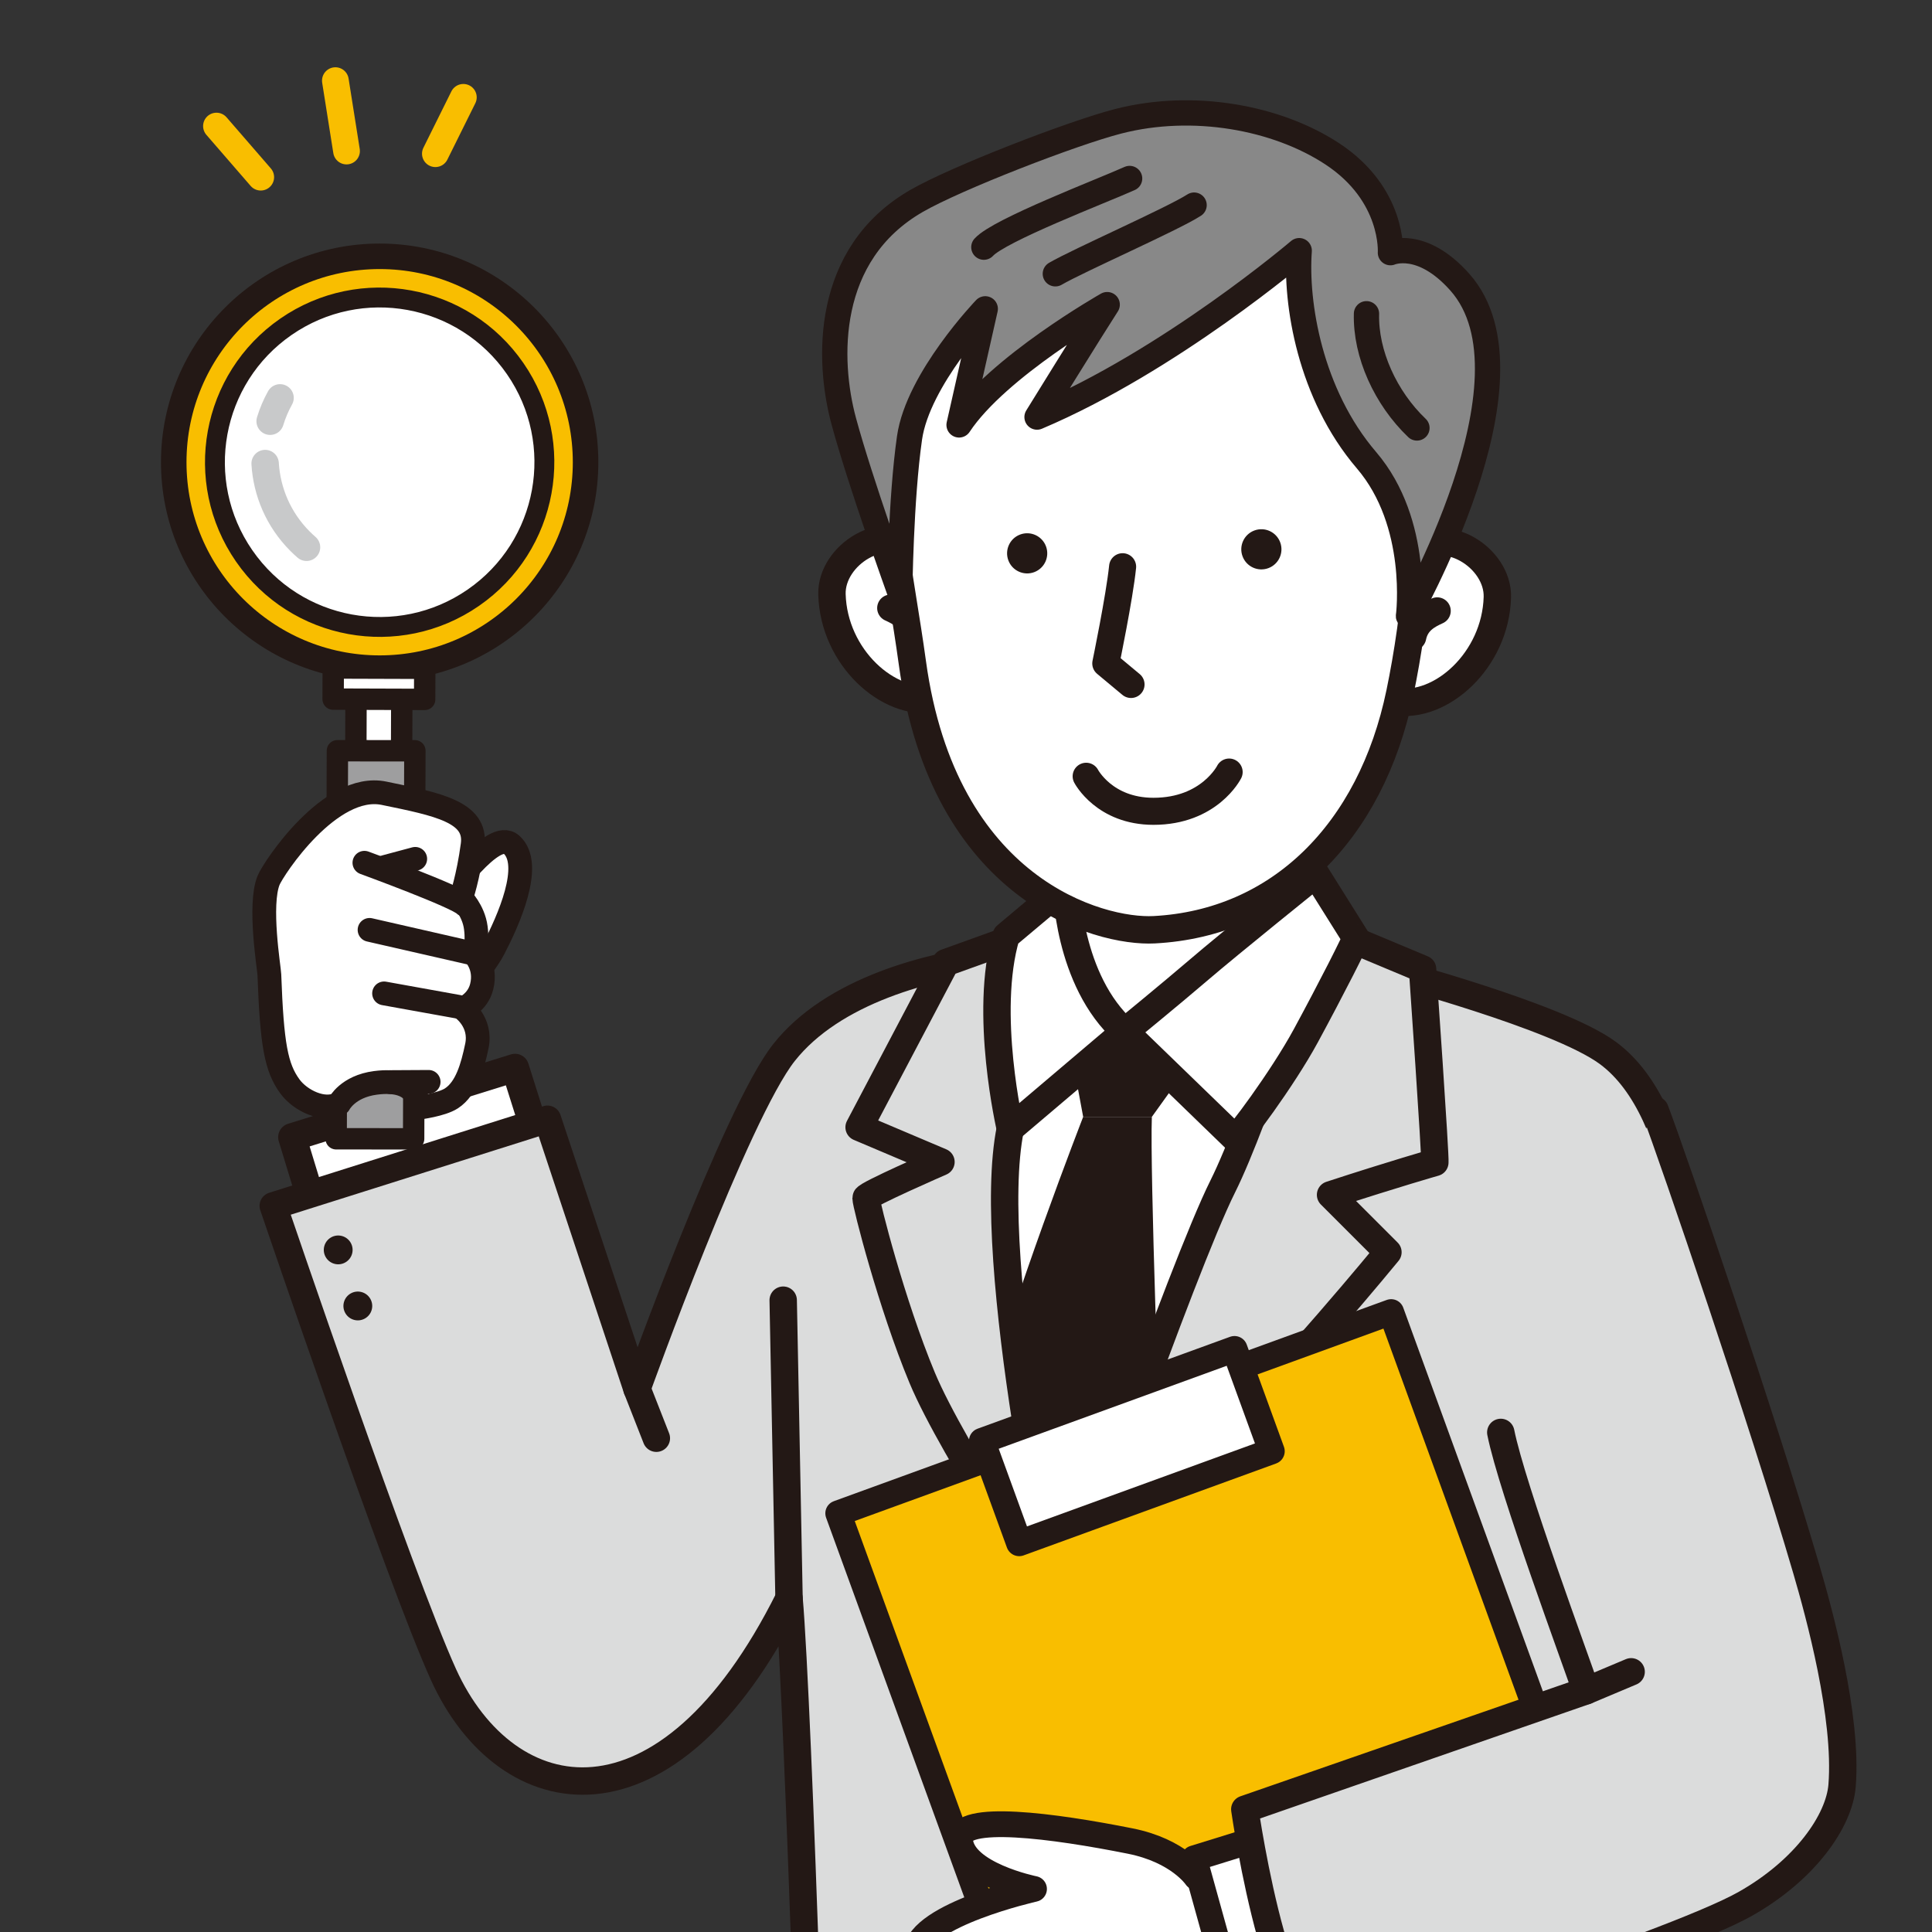 <?xml version="1.0" encoding="UTF-8"?><svg id="_レイヤー_1" xmlns="http://www.w3.org/2000/svg" xmlns:xlink="http://www.w3.org/1999/xlink" viewBox="0 0 600 600"><rect x="0" y="0" width="600" height="600" fill="#333333" stroke="none"/><defs><style>.cls-1,.cls-2,.cls-3,.cls-4,.cls-5{fill:none;}.cls-2,.cls-3,.cls-6,.cls-4,.cls-7,.cls-8,.cls-5,.cls-9,.cls-10,.cls-11,.cls-12,.cls-13,.cls-14,.cls-15,.cls-16,.cls-17,.cls-18,.cls-19{stroke-linecap:round;stroke-linejoin:round;}.cls-2,.cls-3,.cls-6,.cls-7,.cls-8,.cls-9,.cls-10,.cls-11,.cls-12,.cls-13,.cls-14,.cls-15,.cls-16,.cls-17,.cls-18,.cls-19{stroke:#231815;}.cls-2,.cls-6{stroke-width:7.854px;}.cls-3,.cls-9,.cls-14,.cls-17{stroke-width:8.508px;}.cls-6{fill:#888;}.cls-4{stroke:#c8c9ca;stroke-width:8.516px;}.cls-7{fill:#9e9e9f;}.cls-7,.cls-18{stroke-width:6.641px;}.cls-20{fill:#231815;}.cls-21,.cls-8,.cls-9,.cls-10,.cls-11,.cls-12,.cls-13,.cls-18,.cls-19{fill:#fff;}.cls-8{stroke-width:7.382px;}.cls-5{stroke:#f9be00;stroke-width:8.301px;}.cls-10{stroke-width:8.704px;}.cls-11{stroke-width:8.405px;}.cls-12{stroke-width:8.102px;}.cls-13,.cls-15{stroke-width:8.007px;}.cls-14,.cls-15,.cls-16{fill:#f9be00;}.cls-16{stroke-width:7.926px;}.cls-17{fill:#dbdcdc;}.cls-22{clip-path:url(#clippath);}.cls-19{stroke-width:6.173px;}</style><clipPath id="clippath"><rect class="cls-1" width="600" height="673.171"/></clipPath></defs><g class="cls-22"><polyline class="cls-10" points="167.779 356.425 159.945 331.614 90.735 353.161 98.064 377.228"/><path class="cls-17" d="M526.16,413.356c-.615-15.133-1.741-67.903-26.846-86.368-15.744-11.579-68.664-25.366-68.382-25.572,4.151-3.041-68.1-9.648-119.252-4.221-23.74,2.518-53.145,10.697-68.162,29.631-15.017,18.935-45.704,104.467-45.704,104.467l-27.787-83.701-85.167,26.897s39.322,115.76,52.886,145.6c19.587,43.092,69.283,52.479,107.296-23.723,2.79,31.294,9.106,218.872,7.207,222.672-1.9,3.8,64.763,7.02,103.748,5.909,73.308-2.088,146.444-14.248,146.444-14.248,0,0-8.454-115.166-9.191-118.01,9.234,6.065,34.066-150.925,32.911-179.334Z"/><path class="cls-9" d="M395.206,235.036s-3.303,46.492,9.049,65.494c12.351,19.002,11.283,18.609,11.283,18.609,0,0-51.406,63.57-76.641,60.173-32.937-4.434-38.004-57.006-38.004-57.006,0,0,14.656,2.584,27.957-23.069,13.301-25.653,3.878-59.893,3.878-59.893"/><path class="cls-21" d="M301.344,312.72s126.521,11.56,122.72,10.293c-3.8-1.267-94.376,178.143-94.376,178.143,0,0-48.405-89.864-42.438-112.269,5.968-22.405,18.21-67.457,14.093-76.166Z"/><path class="cls-3" d="M404.429,312.245s-22.486,103.56-44.338,129.213c-21.852,25.653-36.104,46.871-36.104,46.871-27.553-64.606-8.677-179.016-7.917-178.934"/><polygon class="cls-20" points="331.22 319.058 375.816 321.643 357.719 346.85 336.39 346.85 331.22 319.058"/><path class="cls-20" d="M336.39,346.85s-22.621,58.169-31.023,91.132l22.621,56.23,32.316-44.596s-3.232-85.961-2.585-102.765h-21.329Z"/><path class="cls-17" d="M445.6,361.016c.289-1.312-3.813-60.089-3.813-60.089l-32.362-13.54s-19.226,60.14-29.677,81.042c-12.611,25.223-50.06,132.725-50.06,132.725,0,0,29.136-35.629,49.405-54.63,20.269-19.002,51.939-57.639,51.939-57.639l-17.817-17.817c20.053-6.548,32.385-10.052,32.385-10.052Z"/><path class="cls-17" d="M313.769,350.512c5.425-26.596,15.081-64.201,15.081-64.201l-35.111,12.643-26.936,51.127,25.422,10.772s-23.268,10.14-23.268,11.203c0,1.9,7.934,33.025,17.435,55.827,9.501,22.802,43.296,73.272,43.296,73.272,0,0-24.328-109.419-15.919-150.643Z"/><path class="cls-9" d="M312.477,290.619l18.679-15.682s.28,29.47,18.161,45.412l-35.548,30.162s-8.402-35.979-1.293-59.893Z"/><path class="cls-9" d="M349.317,320.35l34.255,33.178c.664.272,14.641-18.361,21.975-31.885,7.625-14.06,15.915-30.315,15.512-30.377l-12.424-19.81s-27.002,21.749-36.05,29.505c-9.049,7.756-23.268,19.39-23.268,19.39Z"/><circle class="cls-9" cx="329.414" cy="556.998" r="9.539" transform="translate(-274.379 789.794) rotate(-80.484)"/><line class="cls-14" x1="245.041" y1="496.367" x2="243.229" y2="403.78"/><path class="cls-9" d="M433.259,217.884c14.232,2.369,31.2-12.859,31.758-32.408.35-12.244-16.439-23.046-26.972-13.744-3.879,3.426-8.379,8.743-9.889,11.243"/><path class="cls-11" d="M446.343,189.71c-2.95,1.345-6.599,3.213-7.596,8.096"/><path class="cls-9" d="M290.132,217.013c-14.231,2.369-31.2-12.859-31.758-32.409-.35-12.244,16.439-23.046,26.972-13.744,3.879,3.426,8.38,8.743,9.889,11.243"/><path class="cls-11" d="M276.613,188.84c2.95,1.345,6.599,3.213,7.596,8.096"/><path class="cls-9" d="M275.481,127.78c-2.842,19.391,4.184,51.159,7.864,78.039,9.671,70.64,58.055,83.811,75.085,82.92,38.675-2.023,67.335-30.135,76.332-73.634,4.679-22.622,9.704-60.794.896-85.841-8.808-25.047-39.358-88.633-98.95-51.395-34.946,21.837-56.093,14.876-61.227,49.91Z"/><path class="cls-11" d="M381.718,239.771s-6.094,12.188-23.505,12.188c-15.235,0-20.893-10.882-20.893-10.882"/><path class="cls-11" d="M351.249,212.566l-7.835-6.529s4.244-20.506,5.223-30.034"/><path class="cls-20" d="M397.573,168.413c1.205,3.227-.435,6.82-3.662,8.025-3.227,1.205-6.82-.435-8.025-3.662-1.205-3.227.435-6.82,3.662-8.025,3.227-1.205,6.82.435,8.025,3.662Z"/><path class="cls-20" d="M324.839,169.664c1.205,3.227-.435,6.82-3.662,8.025-3.227,1.205-6.82-.435-8.025-3.662-1.205-3.227.435-6.82,3.662-8.025,3.227-1.205,6.82.435,8.025,3.662Z"/><path class="cls-6" d="M282.463,135.971c-2.748,19.164-3.035,47.866-3.035,47.866,0,0-12.358-34.36-17.411-53.104-5.053-18.743-6.094-51.798,22.634-68.339,12.374-7.124,48.381-21.072,62.647-24.736,23.192-5.957,49.183-1.228,66.439,10.109,19.293,12.676,18.072,30.7,18.072,30.7,0,0,9.636-4.239,21.54,9.143,26.742,30.064-17.384,105.231-15.915,103.626,0,0,3.7-28.728-13.058-48.316-17.637-20.615-22.096-48.857-20.893-65.074,0,0-40.046,34.169-81.423,51.679,0,0,16.558-26.824,21.79-34.921,0,0-34.08,19.311-46.001,37.354l8.132-36.048s-20.893,21.764-23.517,40.06Z"/><path class="cls-2" d="M424.376,97.435c-.337,12.418,5.932,26.183,15.67,35.475"/><path class="cls-2" d="M350.814,55.431c-8.706,3.917-40.479,16.034-45.269,21.329"/><path class="cls-2" d="M327.744,85.03c7.1-4.147,36.457-17.034,43.092-21.329"/><line class="cls-17" x1="197.814" y1="431.293" x2="203.837" y2="446.655"/><path class="cls-20" d="M109.356,389.314c-.631,2.388-3.079,3.812-5.468,3.181-2.388-.632-3.812-3.079-3.181-5.468.632-2.388,3.079-3.812,5.468-3.181,2.388.632,3.812,3.079,3.181,5.468Z"/><path class="cls-20" d="M115.45,406.725c-.631,2.388-3.079,3.812-5.468,3.181-2.388-.632-3.812-3.079-3.181-5.468.632-2.388,3.079-3.812,5.468-3.181,2.388.632,3.812,3.079,3.181,5.468Z"/><rect class="cls-18" x="110.526" y="212.615" width="14.211" height="32.97" transform="translate(234.53 458.574) rotate(-179.817)"/><circle class="cls-16" cx="117.905" cy="143.549" r="63.95"/><circle class="cls-19" cx="117.905" cy="143.549" r="51.153" transform="translate(-60.712 92.521) rotate(-34.658)"/><path class="cls-4" d="M82.34,143.961c.524,8.753,4.117,17.358,10.783,24.067.671.675,1.361,1.319,2.069,1.933"/><path class="cls-4" d="M86.973,123.561c-1.294,2.323-2.32,4.755-3.08,7.251"/><polygon class="cls-7" points="128.844 233.16 104.783 233.148 104.398 353.658 128.459 353.67 128.844 233.16"/><rect class="cls-18" x="103.474" y="207.499" width="28.422" height="9.664" transform="translate(234.691 425.036) rotate(-179.817)"/><path class="cls-8" d="M137.184,278.899c2.082-.834,15.851-21.836,21.686-16.567,6.875,6.207-1.11,23.75-5.47,32.173-4.36,8.423-15.068,18.006-15.068,18.006"/><path class="cls-8" d="M83.653,302.697c-.075-2.033-3.374-21.687-.233-29.333,1.489-3.625,19.119-30.449,35.832-27.014,16.713,3.435,28.894,5.796,27.532,16.011-1.362,10.214-3.58,16.525-3.58,16.525,0,0,3.861,3.79,4.562,9.23.742,5.765-.658,8.03-.658,8.03,0,0,4.095,3.803,2.494,10.252-1.282,5.162-5.908,6.825-5.908,6.825,0,0,5.978,4.153,4.399,11.645-1.35,6.408-3.18,13.146-7.874,16.225-3.086,2.024-10.229,2.918-10.229,2.918,0,0,.798-9.588-13.404-7.714-8.602,1.135-11.269,6.492-11.269,6.492-4.784,2.504-12.065-.985-15.274-5.378-4.3-5.886-5.593-12.982-6.389-34.713Z"/><path class="cls-8" d="M113.169,267.936s28.885,10.56,31.176,13.08"/><line class="cls-8" x1="119.56" y1="269.243" x2="128.953" y2="266.725"/><line class="cls-8" x1="114.769" y1="288.782" x2="146.174" y2="295.958"/><line class="cls-8" x1="119.278" y1="308.507" x2="142.305" y2="312.658"/><line class="cls-8" x1="121.219" y1="336.054" x2="133.116" y2="335.988"/><line class="cls-5" x1="80.974" y1="55.021" x2="67.225" y2="39.153"/><line class="cls-5" x1="107.616" y1="46.906" x2="104.156" y2="25.043"/><line class="cls-5" x1="135.211" y1="47.733" x2="143.896" y2="30.228"/><rect class="cls-15" x="296.63" y="431.348" width="182.732" height="244.563" transform="translate(-165.953 166.091) rotate(-20)"/><rect class="cls-12" x="308.227" y="432.216" width="83.446" height="33.764" transform="translate(-132.496 146.774) rotate(-20)"/><path class="cls-13" d="M371.515,582.964s-5.427-8.198-20.511-11.209c-23.536-4.697-53.342-8.752-52.86-.402.622,10.76,22.977,15.276,22.977,15.276,0,0-35.608,8.025-36.54,19.434-.933,11.409,16.506,9.669,16.506,9.669,0,0-12.611,9.072-11.262,16.99,1.349,7.917,13.493,4.549,13.493,4.549,0,0-10.101,10.845-4.92,16.639,5.181,5.794,16.863.014,16.863.014,0,0-3.292,7.693,5.649,12.598,3.627,1.99,36.182-12.37,47.152-20.427,10.97-8.058,15.374-23.145,15.374-23.145l27.491-8.164-6.233-39.48-33.177,7.658Z"/><polyline class="cls-13" points="407.783 565.692 370.83 577.123 386.043 631.955 423.757 621.617"/><path class="cls-17" d="M513.985,344.742c5.865,15.435,33.36,96.009,47.049,142.8,3.976,13.591,12.745,45.599,11.041,66.983-.875,10.982-11.475,26.283-30.179,36.804-23.555,13.249-133.393,48.108-133.393,48.108,0,0-8.382-19.104-13.823-38.538-5.153-18.402-8.097-39.012-8.097-39.012l105.996-36.804c-2.944-8.833-23.031-62.895-26.499-80.233"/><line class="cls-17" x1="492.578" y1="525.082" x2="506.564" y2="519.193"/></g></svg>